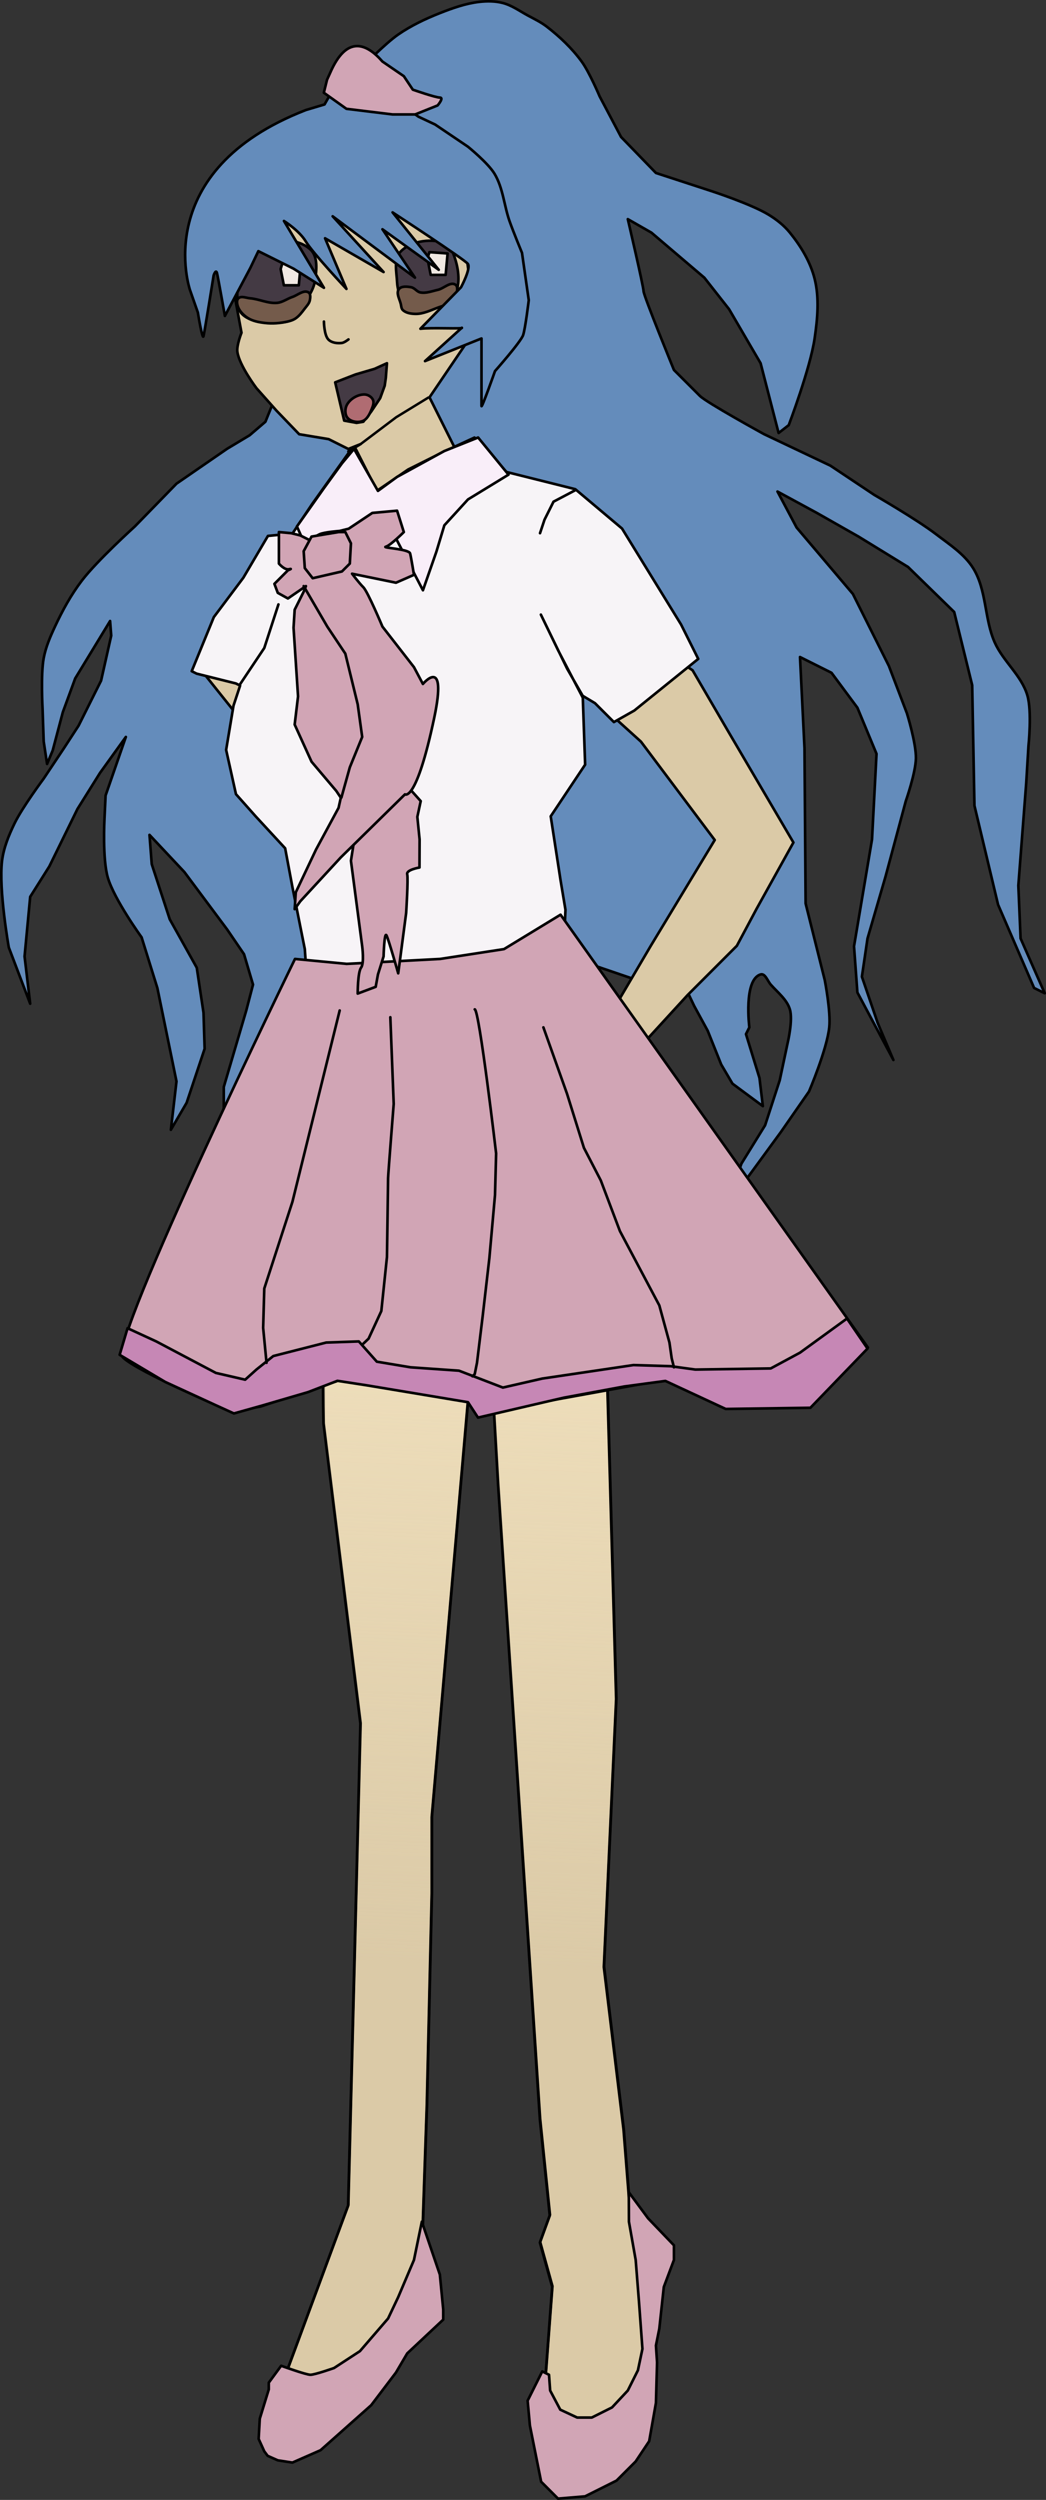 <?xml version="1.0" encoding="UTF-8" standalone="no"?>
<!-- Created with Inkscape (http://www.inkscape.org/) -->

<svg
   xmlns:dc="http://purl.org/dc/elements/1.1/"
   xmlns:cc="http://creativecommons.org/ns#"
   xmlns:rdf="http://www.w3.org/1999/02/22-rdf-syntax-ns#"
   xmlns:svg="http://www.w3.org/2000/svg"
   xmlns="http://www.w3.org/2000/svg"
   xmlns:xlink="http://www.w3.org/1999/xlink"
   xmlns:sodipodi="http://sodipodi.sourceforge.net/DTD/sodipodi-0.dtd"
   xmlns:inkscape="http://www.inkscape.org/namespaces/inkscape"
   width="338.18mm"
   height="808.087mm"
   viewBox="0 0 1198.275 2863.299"
   id="svg5864"
   version="1.1"
   inkscape:version="0.91 r13725"
   sodipodi:docname="pinkskirtanimegirl.svg">
  <rect x="0" y="0" width="1198.275" height="2863.299" fill="#333333" stroke="none"/>
  <defs
     id="defs5866">
    <linearGradient
       inkscape:collect="always"
       id="linearGradient25236">
      <stop
         style="stop-color:#f6e6c3;stop-opacity:1;"
         offset="0"
         id="stop25238" />
      <stop
         style="stop-color:#f6e6c3;stop-opacity:0;"
         offset="1"
         id="stop25240" />
    </linearGradient>
    <inkscape:perspective
       sodipodi:type="inkscape:persp3d"
       inkscape:vp_x="0 : 526.18108 : 1"
       inkscape:vp_y="0 : 999.99997 : 0"
       inkscape:vp_z="744.09447 : 526.18109 : 1"
       inkscape:persp3d-origin="372.04723 : 350.78739 : 1"
       id="perspective25228" />
    <linearGradient
       inkscape:collect="always"
       xlink:href="#linearGradient25236"
       id="linearGradient25242"
       x1="-2046.477"
       y1="1209.658"
       x2="-2088.915"
       y2="2209.963"
       gradientUnits="userSpaceOnUse"
       gradientTransform="translate(1789.179,-639.881)" />
  </defs>
  <sodipodi:namedview
     id="base"
     pagecolor="#ffffff"
     bordercolor="#666666"
     borderopacity="1.0"
     inkscape:pageopacity="0.0"
     inkscape:pageshadow="2"
     inkscape:zoom="0.20122496"
     inkscape:cx="339.46448"
     inkscape:cy="969.10476"
     inkscape:document-units="px"
     inkscape:current-layer="g25246"
     showgrid="false"
     fit-margin-top="0"
     fit-margin-left="0"
     fit-margin-right="0"
     fit-margin-bottom="0"
     inkscape:window-width="1916"
     inkscape:window-height="1035"
     inkscape:window-x="-2"
     inkscape:window-y="0"
     inkscape:window-maximized="0" />
  <g
     inkscape:label="Layer 1"
     inkscape:groupmode="layer"
     id="layer1"
     transform="translate(836.52,682.598)">
    <g
       id="g25246">
      <g
         id="g63277">
        <path
           style="fill:#648cbb;fill-opacity:1;fill-rule:evenodd;stroke:#000000;stroke-width:3;stroke-linecap:round;stroke-linejoin:round;stroke-miterlimit:4;stroke-dasharray:none;stroke-opacity:1"
           d="m -420.308,-606.953 c 0,0 25.197,-25.897 39.968,-36.1 14.708,-10.159 31.079,-17.927 47.704,-24.497 14.549,-5.749 29.585,-11.092 45.125,-12.893 8.975,-1.04 18.333,-0.995 27.075,1.289 10.227,2.673 19.076,9.136 28.364,14.182 7.448,4.047 15.214,7.706 21.918,12.893 14.901,11.53 28.854,24.754 39.968,39.968 8.844,12.106 20.629,39.968 20.629,39.968 l 24.497,46.414 39.968,41.257 63.175,20.629 c 0,0 45.487,14.782 65.754,27.075 9.127,5.536 17.77,12.339 24.497,20.629 12.6,15.528 23.49,33.467 28.364,52.861 5.552,22.09 3.294,45.794 0,68.332 -4.995,34.173 -29.654,99.275 -29.654,99.275 l -11.604,9.025 -20.629,-79.936 -36.1,-61.886 -28.364,-36.1 -60.597,-51.572 -27.075,-15.471 c 0,0 18.05,77.357 18.05,82.515 0,5.157 34.811,90.25 34.811,90.25 l 29.654,29.654 c 7.736,7.736 73.49,43.836 73.49,43.836 l 76.068,36.1 50.282,33.522 c 0,0 48.681,28.073 70.911,45.125 15.219,11.674 32.301,22.586 42.418,38.881 15.541,25.032 12.676,57.959 24.625,84.891 9.626,21.695 30.659,37.837 37.389,60.597 5.486,18.55 1.289,58.018 1.289,58.018 l -2.579,42.547 -9.025,117.325 2.579,60.597 27.618,62.77 -12.147,-6.041 -41.257,-95.407 -27.075,-113.457 -2.579,-137.954 -20.629,-83.804 -52.861,-51.572 -56.729,-34.811 -47.704,-27.075 -45.125,-24.497 21.918,41.257 64.464,76.068 41.257,82.515 20.629,54.15 c 0,0 10.623,34.043 10.314,51.572 -0.295,16.78 -11.604,48.993 -11.604,48.993 l -23.207,86.382 -20.629,70.911 -6.446,43.836 18.05,52.861 18.05,42.547 -41.257,-77.357 -3.868,-52.861 20.629,-122.483 5.157,-97.986 -21.918,-52.861 -29.654,-39.968 -36.1,-18.05 5.157,104.432 1.289,177.922 21.918,87.672 c 0,0 7.066,36.119 5.157,54.15 -2.704,25.546 -23.207,73.49 -23.207,73.49 l -32.232,46.414 -63.175,86.382 18.05,-50.282 27.075,-43.836 16.761,-51.572 9.025,-42.547 c 0,0 6.344,-26.318 2.579,-38.679 -3.481,-11.43 -14.024,-19.394 -21.918,-28.364 -3.614,-4.106 -6.359,-13.157 -11.604,-11.604 -19.801,5.863 -12.893,60.597 -12.893,60.597 l -3.868,7.736 15.471,50.282 3.868,32.232 L 2.579,558.564 -10.314,536.646 -25.786,497.968 -41.257,469.603 -54.15,442.528 l -48.993,-1.289 -56.729,-19.339 -328.769,29.654 -58.018,159.872 -33.522,33.522 0,-82.515 25.786,-87.672 7.736,-29.654 -10.314,-34.811 -19.339,-28.364 -48.993,-65.754 -39.968,-42.547 2.579,33.522 20.629,63.175 30.943,55.439 7.736,51.572 1.289,41.257 -20.629,61.886 -18.05,30.943 6.446,-55.439 -21.918,-107.011 -18.05,-58.018 c 0,0 -31.286,-43.225 -38.679,-68.332 -6.323,-21.473 -3.868,-67.043 -3.868,-67.043 l 1.289,-27.075 23.207,-67.043 -29.654,41.257 -25.786,41.257 -32.232,65.754 -21.918,34.811 -6.446,68.332 6.446,54.15 -24.497,-64.464 c 0,0 -11.775,-66.33 -7.736,-99.275 1.819,-14.838 7.692,-29.079 14.182,-42.547 8.901,-18.47 33.522,-51.572 33.522,-51.572 l 23.207,-34.811 16.761,-25.786 25.786,-51.572 11.604,-51.572 -1.289,-16.761 -39.968,65.754 -14.182,38.679 -11.604,43.836 -6.446,15.471 -3.868,-25.786 -1.289,-37.389 c 0,0 -2.224,-38.996 1.289,-58.018 2.321,-12.565 7.493,-24.519 12.893,-36.1 8.628,-18.504 18.551,-36.635 30.943,-52.861 17.524,-22.945 60.597,-61.886 60.597,-61.886 l 47.704,-48.993 58.018,-39.968 25.786,-15.471 18.05,-15.471 19.339,-47.704 47.704,-252.701 45.125,-88.961 z"
           id="path25194"
           inkscape:connector-curvature="0"
           sodipodi:nodetypes="caaaaaaaccccaaaacccccccscscccaaaaccccccccccccccccccaccccccccccccccccacccccccaaacccccccccccccccccccccccccccccccaccccccccccaaccccccccccccaaaccccccccc" />
        <path
           style="fill:#dbcaa7;fill-opacity:1;fill-rule:evenodd;stroke:#000000;stroke-width:3;stroke-linecap:round;stroke-linejoin:round;stroke-miterlimit:4;stroke-dasharray:none;stroke-opacity:1"
           d="m -465.626,490.807 0,456.338 42.254,343.662 -14.085,552.113 -79.686,215.374 37.432,29.697 92.958,-59.155 33.564,-129.003 5.872,-172.405 5.634,-242.254 0,-87.324 45.07,-518.31 11.268,-208.451 19.718,346.479 47.887,726.76 11.268,109.859 -11.268,30.986 14.085,50.704 -8.451,112.676 8.451,87.324 8.451,30.986 89.047,-54.096 15.514,-162.568 -22.871,-87.562 -8.451,-107.042 -22.535,-185.915 14.085,-307.042 -11.268,-400 -95.775,-450.704 -5.634,-185.916 22.535,-166.197 118.31,107.042 84.507,112.676 -73.239,121.127 -56.338,95.775 -50.704,11.268 2.817,112.676 L -88.161,583.764 -110.696,524.609 -48.725,457.004 7.613,400.666 30.149,358.412 72.402,282.356 -3.654,152.778 -43.091,85.173 -296.612,-89.475 l -16.901,-76.056 -30.986,-61.972 53.521,-78.873 -19.718,-146.479 -197.183,-11.268 -59.155,123.944 7.171,38.668 c 0,0 -5.742,14.445 -4.742,21.821 2.11,15.554 21.897,41.688 21.897,41.688 l 23.048,25.865 25.865,26.887 33.803,5.634 22.535,11.268 14.085,-5.634 -14.085,8.451 36.62,70.423 -16.901,47.887 -146.326,96.127 -44.228,33.16 60.977,76.347 104.225,171.831 z"
           id="path25164"
           inkscape:connector-curvature="0"
           sodipodi:nodetypes="cccccccccccccccccccccccccccccccccccccccccccccccccccccacccccccccccccc" />
        <path
           sodipodi:nodetypes="cccccccccccccccccccccccccccc"
           inkscape:connector-curvature="0"
           id="path25234"
           d="m -465.899,947.964 42.254,343.662 -14.085,552.113 -79.686,215.374 37.432,29.697 92.958,-59.155 33.565,-129.003 5.872,-172.405 5.634,-242.254 0,-87.324 45.07,-518.31 11.268,-208.451 19.718,346.479 47.887,726.76 11.268,109.859 -11.268,30.986 14.085,50.704 -8.451,112.676 8.451,87.324 8.451,30.986 89.047,-54.096 15.514,-162.568 -22.871,-87.562 -8.451,-107.042 -22.535,-185.915 14.085,-307.042 -11.268,-400 c 197.821,-69.451 -344.463,-784.352 -323.944,84.507 z"
           style="fill:url(#linearGradient25242);fill-opacity:1;fill-rule:evenodd;stroke:none;stroke-width:3;stroke-linecap:round;stroke-linejoin:round;stroke-miterlimit:4;stroke-dasharray:none;stroke-opacity:1" />
        <path
           style="fill:none;fill-opacity:1;fill-rule:evenodd;stroke:#000000;stroke-width:3;stroke-linecap:round;stroke-linejoin:round;stroke-miterlimit:4;stroke-dasharray:none;stroke-opacity:1"
           d="m -465.899,947.964 42.254,343.662 -14.085,552.113 -79.686,215.374 37.432,29.697 92.958,-59.155 33.565,-129.003 5.872,-172.405 5.634,-242.254 0,-87.324 45.07,-518.31 11.268,-208.451 19.718,346.479 47.887,726.76 11.268,109.859 -11.268,30.986 14.085,50.704 -8.451,112.676 8.451,87.324 8.451,30.986 89.047,-54.096 15.514,-162.568 -22.871,-87.562 -8.451,-107.042 -22.535,-185.915 14.085,-307.042 -11.268,-400 c 197.821,-69.451 -344.463,-784.352 -323.944,84.507 z"
           id="path25244"
           inkscape:connector-curvature="0"
           sodipodi:nodetypes="cccccccccccccccccccccccccccc" />
        <path
           style="fill:#f7f4f7;fill-opacity:1;fill-rule:evenodd;stroke:#000000;stroke-width:3;stroke-linecap:round;stroke-linejoin:round;stroke-miterlimit:4;stroke-dasharray:none;stroke-opacity:1"
           d="m -292.958,-181.441 36.62,39.437 78.873,19.718 53.521,45.07 67.606,109.859 19.718,39.437 -73.239,59.155 -23.397,13.212 -21.673,-21.663 -14.085,-8.451 -17.818,-31.054 -30.07,-61.904 19.854,41.065 28.169,54.065 2.681,76.701 -39.437,59.155 11.268,73.239 5.634,33.803 -2.817,61.972 -287.324,107.042 -8.451,-123.944 -14.085,-70.423 -8.451,-45.07 -33.803,-36.62 -22.535,-25.352 -11.268,-50.704 8.451,-50.704 7.563,-22.933 -4.746,-2.419 -45.07,-11.268 -5.634,-2.817 25.352,-61.972 33.803,-45.07 28.169,-47.887 28.169,-2.817 22.535,-33.803 42.254,-59.155 7.602,-3.869 24.368,47.955 35.635,-24.368 39.437,-19.718 z"
           id="path25168"
           inkscape:connector-curvature="0"
           sodipodi:nodetypes="cccccccccccccccccccccccccccccccccccccccccc" />
        <path
           style="fill:#f9eef9;fill-opacity:1;fill-rule:evenodd;stroke:#000000;stroke-width:3;stroke-linecap:round;stroke-linejoin:round;stroke-miterlimit:4;stroke-dasharray:none;stroke-opacity:1"
           d="m -253.99,-138.941 -46.414,28.364 -27.075,29.654 -9.089,30.123 -15.439,44.283 -37.357,-71.827 -20.629,-9.025 -60.597,65.754 -25.786,-58.018 30.943,-43.836 20.629,-28.364 13.841,-16.59 27.416,48.077 21.918,-16.015 54.15,-29.654 38.679,-15.471 z"
           id="path25210"
           inkscape:connector-curvature="0"
           sodipodi:nodetypes="ccccccccccccccccc" />
        <path
           style="fill:#d1a5b5;fill-opacity:1;fill-rule:evenodd;stroke:#000000;stroke-width:3;stroke-linecap:round;stroke-linejoin:round;stroke-miterlimit:4;stroke-dasharray:none;stroke-opacity:1"
           d="m -498.592,415.742 c 0,0 -214.085,439.437 -197.183,456.338 16.901,16.901 123.944,61.972 123.944,61.972 l 33.803,-5.634 92.958,-30.986 149.296,25.352 5.634,14.085 216.901,-39.437 61.972,30.986 101.408,0 67.606,-67.606 -352.113,-495.775 -64.789,39.437 -73.239,11.268 -107.042,5.634 z"
           id="path25166"
           inkscape:connector-curvature="0" />
        <path
           style="fill:#d1a5b5;fill-opacity:1;fill-rule:evenodd;stroke:#000000;stroke-width:3;stroke-linecap:round;stroke-linejoin:round;stroke-miterlimit:4;stroke-dasharray:none;stroke-opacity:1"
           d="m -376.473,210.456 21.918,24.497 -3.868,18.05 2.579,25.786 -0.127,32.232 c 0,0 -15.344,2.579 -14.055,7.736 1.289,5.157 -1.214,44.316 -1.214,44.316 l -6.522,49.802 -2.579,19.339 c 0,0 -10.794,-38.222 -13.373,-43.379 -2.579,-5.157 -3.388,24.04 -3.388,24.04 l -6.446,20.629 -2.579,14.182 -20.629,7.736 c 0,0 0,-24.497 3.868,-29.654 3.868,-5.157 1.289,-24.497 1.289,-24.497 l -12.893,-97.986 3.868,-24.497 z"
           id="path25172"
           inkscape:connector-curvature="0"
           sodipodi:nodetypes="cccccscccsccccscccc" />
        <path
           style="fill:#d1a5b5;fill-opacity:1;fill-rule:evenodd;stroke:#000000;stroke-width:3;stroke-linecap:round;stroke-linejoin:round;stroke-miterlimit:4;stroke-dasharray:none;stroke-opacity:1"
           d="m -437.069,-77.055 27.075,-18.05 28.364,-2.579 7.736,24.497 c 0,0 -15.471,15.471 -20.629,16.761 -5.157,1.289 26.541,2.579 27.83,7.736 1.289,5.157 4.402,24.497 4.402,24.497 l -20.629,9.025 -50.282,-10.314 c 0,0 7.736,10.314 12.893,15.471 5.157,5.157 21.918,45.125 21.918,45.125 l 36.1,46.414 10.239,19.264 c 0,0 28.289,-33.827 12.968,38.754 -20.557,97.388 -33.522,87.672 -33.522,87.672 l -73.49,72.2 -46.414,50.282 -6.446,9.025 1.289,-19.339 23.207,-48.993 25.786,-47.704 2.579,-11.604 -5.157,-7.736 -28.364,-33.522 -19.339,-42.547 3.868,-32.232 -5.157,-78.647 1.289,-20.629 10.314,-20.629 2.579,-6.446 -20.629,14.182 -11.604,-6.446 -3.868,-10.314 7.736,-7.736 7.736,-7.736 c 0,0 6.446,-2.579 1.289,-1.289 -5.157,1.289 -11.604,-6.446 -11.604,-6.446 l 0,-18.05 0,-18.05 14.182,1.289 10.314,2.579 10.314,5.157 c 0,0 6.446,-3.868 11.604,-6.446 5.157,-2.579 23.207,-3.868 23.207,-3.868 z"
           id="path25170"
           inkscape:connector-curvature="0"
           sodipodi:nodetypes="ccccsscccscccscccccccccccccccccccccsccccccscc" />
        <path
           style="fill:#443a44;fill-opacity:1;fill-rule:evenodd;stroke:#000000;stroke-width:3;stroke-linecap:round;stroke-linejoin:round;stroke-miterlimit:4;stroke-dasharray:none;stroke-opacity:1"
           d="m -559.552,-323.31 c 8.531,9.157 23.593,9.871 36.1,10.314 8.339,0.295 17.587,-0.479 24.497,-5.157 3.849,-2.606 5.402,-7.583 7.736,-11.604 5.788,-9.974 13.624,-19.56 15.471,-30.943 1.947,-11.999 3.773,-27.853 -5.157,-36.1 -15.184,-14.023 -43.312,-12.936 -61.886,-3.868 -8.891,4.341 -13,15.345 -16.761,24.497 -3.653,8.888 -5.29,18.755 -5.157,28.364 0.115,8.344 -0.531,18.391 5.157,24.497 z"
           id="path25174"
           inkscape:connector-curvature="0"
           sodipodi:nodetypes="aaaaaaaaaa" />
        <path
           style="fill:#f1e9e3;fill-opacity:1;fill-rule:evenodd;stroke:#000000;stroke-width:3;stroke-linecap:round;stroke-linejoin:round;stroke-miterlimit:4;stroke-dasharray:none;stroke-opacity:1"
           d="m -515.047,-374.436 3.721,18.607 17.119,0 2.233,-24.561 -20.84,-1.489 z"
           id="path25226"
           inkscape:connector-curvature="0" />
        <path
           style="fill:#443a44;fill-opacity:1;fill-rule:evenodd;stroke:#000000;stroke-width:3;stroke-linecap:round;stroke-linejoin:round;stroke-miterlimit:4;stroke-dasharray:none;stroke-opacity:1"
           d="m -377.762,-394.221 c -8.028,8.477 -4.433,23.149 -3.868,34.811 0.404,8.335 3.479,16.322 5.157,24.497 0.441,2.147 -0.449,5.112 1.289,6.446 10.592,8.127 27.08,0.906 39.968,-2.579 5.566,-1.505 11.528,-3.529 15.471,-7.736 4.772,-5.09 7.443,-12.344 8.134,-19.286 1.35,-13.546 -2.558,-27.602 -8.134,-40.021 -0.88,-1.96 -1.873,-4.358 -3.868,-5.157 -16.986,-6.806 -41.568,-4.262 -54.15,9.025 z"
           id="path25176"
           inkscape:connector-curvature="0"
           sodipodi:nodetypes="aaaaaaaaaa" />
        <path
           inkscape:connector-curvature="0"
           id="path25230"
           d="m -346.838,-386.345 3.721,18.607 17.119,0 2.233,-24.561 -20.84,-1.489 z"
           style="fill:#f1e9e3;fill-opacity:1;fill-rule:evenodd;stroke:#000000;stroke-width:3;stroke-linecap:round;stroke-linejoin:round;stroke-miterlimit:4;stroke-dasharray:none;stroke-opacity:1" />
        <path
           style="fill:#443a44;fill-opacity:1;fill-rule:evenodd;stroke:#000000;stroke-width:3;stroke-linecap:round;stroke-linejoin:round;stroke-miterlimit:4;stroke-dasharray:none;stroke-opacity:1"
           d="m -452.541,-244.663 5.157,21.918 5.157,21.918 14.182,2.579 7.736,-1.289 9.025,-11.604 10.314,-15.471 5.157,-14.182 1.289,-9.025 1.289,-16.761 -14.182,6.446 -21.918,6.446 z"
           id="path25178"
           inkscape:connector-curvature="0" />
        <path
           style="fill:#745b4b;fill-opacity:1;fill-rule:evenodd;stroke:#000000;stroke-width:3;stroke-linecap:round;stroke-linejoin:round;stroke-miterlimit:4;stroke-dasharray:none;stroke-opacity:1"
           d="m -379.586,-351.363 c -3.447,4.608 0.945,11.51 2.233,17.119 0.527,2.294 0.544,5.06 2.233,6.699 3.718,3.607 9.705,4.432 14.886,4.466 9.031,0.059 17.561,-4.361 26.05,-7.443 4.594,-1.668 9.611,-2.865 13.397,-5.954 3.307,-2.698 6.454,-6.268 7.443,-10.42 0.756,-3.174 1.267,-7.928 -1.489,-9.676 -5.901,-3.741 -13.274,4.446 -20.096,5.954 -6.612,1.462 -13.441,4.23 -20.096,2.977 -3.931,-0.74 -6.485,-5.233 -10.42,-5.954 -4.694,-0.86 -11.283,-1.589 -14.141,2.233 z"
           id="path25232"
           inkscape:connector-curvature="0"
           sodipodi:nodetypes="aaaaaaaaaaaa" />
        <path
           style="fill:#648cbb;fill-opacity:1;fill-rule:evenodd;stroke:#000000;stroke-width:3;stroke-linecap:round;stroke-linejoin:round;stroke-miterlimit:4;stroke-dasharray:none;stroke-opacity:1"
           d="m -464.742,-562.971 -21.288,6.364 c -179.935,69.763 -132.829,206.222 -132.829,206.222 l 9.025,25.786 c 0,0 5.157,32.232 6.446,27.075 1.289,-5.157 11.604,-69.622 11.604,-69.622 0,0 2.579,-7.736 3.868,-2.579 1.289,5.157 9.025,48.993 9.025,48.993 l 29.214,-55.134 9.119,-19.087 40.314,20.072 34.811,21.918 -45.807,-76.547 c 0,0 17.442,10.793 25.178,23.686 7.736,12.893 46.414,54.15 46.414,54.15 l -24.497,-58.018 67.043,38.679 -58.327,-63.857 94.289,70.271 -37.251,-55.407 64.464,46.414 -52.861,-65.754 c 0,0 82.344,53.777 86.212,58.934 3.868,5.157 -7.777,26.808 -7.777,26.808 l -46.553,47.565 c 11.577,-1.605 50.214,0.454 47.469,-1.151 l -42.206,38.2 64.709,-25.956 0,77.357 c 0,3.868 15.471,-39.968 15.471,-39.968 0,0 29.654,-33.522 32.232,-41.257 2.579,-7.736 6.446,-39.968 6.446,-39.968 l -7.736,-54.15 c 0,0 -9.862,-23.914 -14.182,-36.1 -6.373,-17.979 -7.458,-38.205 -17.294,-54.549 -7.469,-12.41 -30.451,-30.996 -30.451,-30.996 l -37.589,-25.387 -19.099,-8.972 -9.025,-6.446 -34.237,-16.269 -27.649,-6.939 -27.075,-1.289 z"
           id="path25182"
           inkscape:connector-curvature="0"
           sodipodi:nodetypes="ccccscsccccccsccccccccscccccscsccaacccccccc" />
        <path
           style="fill:#d1a5b5;fill-opacity:1;fill-rule:evenodd;stroke:#000000;stroke-width:3;stroke-linecap:round;stroke-linejoin:round;stroke-miterlimit:4;stroke-dasharray:none;stroke-opacity:1"
           d="m -458.267,-599.218 -3.604,7.935 -3.669,14.874 25.891,18.449 52.861,6.446 25.786,0 25.786,-10.314 c 0,0 7.736,-9.025 2.579,-9.025 -5.157,0 -30.943,-9.025 -30.943,-9.025 l -10.314,-15.471 -24.497,-16.761 c -18.546,-21.252 -41.12,-30.246 -59.877,12.893 z"
           id="path25184"
           inkscape:connector-curvature="0"
           sodipodi:nodetypes="cccccccscccc" />
        <path
           style="fill:none;fill-rule:evenodd;stroke:#000000;stroke-width:3;stroke-linecap:round;stroke-linejoin:round;stroke-miterlimit:4;stroke-dasharray:none;stroke-opacity:1"
           d="M -554.394,428.346 Z"
           id="path25188"
           inkscape:connector-curvature="0" />
        <path
           style="fill:none;fill-rule:evenodd;stroke:#000000;stroke-width:3;stroke-linecap:round;stroke-linejoin:round;stroke-miterlimit:4;stroke-dasharray:none;stroke-opacity:1"
           d="m -465.434,-314.285 c 0,0 0.145,15.617 5.157,20.629 3.759,3.759 10.198,4.538 15.471,3.868 2.816,-0.358 7.484,-4.067 7.484,-4.067"
           id="path25192"
           inkscape:connector-curvature="0"
           sodipodi:nodetypes="caac" />
        <path
           style="fill:#c687b5;fill-opacity:1;fill-rule:evenodd;stroke:#000000;stroke-width:3;stroke-linecap:round;stroke-linejoin:round;stroke-miterlimit:4;stroke-dasharray:none;stroke-opacity:1"
           d="m -690.39,838.675 -9.074,30.48 52.241,31.071 57.477,26.455 21.17,9.645 32.232,-9.025 52.861,-15.471 33.522,-12.893 33.522,5.157 92.829,15.471 23.207,3.868 11.476,17.637 98.114,-22.794 69.622,-12.893 46.907,-6.319 69.129,32.104 97.031,-1.368 65.419,-67.791 -23.542,-34.397 -53.816,39.092 -33.522,18.05 -86.382,1.289 -28.364,-3.868 -42.547,-1.289 -104.432,15.471 -45.125,10.314 -50.282,-19.339 -55.439,-3.868 -38.679,-6.446 -20.629,-23.207 -37.389,1.289 -60.597,15.471 -19.339,15.471 -12.893,11.604 -33.522,-7.736 -68.332,-36.1 z"
           id="path25196"
           inkscape:connector-curvature="0"
           sodipodi:nodetypes="ccccccccccccccccccccccccccccccccccccc" />
        <path
           style="fill:none;fill-rule:evenodd;stroke:#000000;stroke-width:3;stroke-linecap:round;stroke-linejoin:round;stroke-miterlimit:4;stroke-dasharray:none;stroke-opacity:1"
           d="m -447.383,474.76 -54.15,219.179 -32.232,99.275 -1.289,45.125 3.868,39.968"
           id="path25198"
           inkscape:connector-curvature="0" />
        <path
           style="fill:none;fill-rule:evenodd;stroke:#000000;stroke-width:3;stroke-linecap:round;stroke-linejoin:round;stroke-miterlimit:4;stroke-dasharray:none;stroke-opacity:1"
           d="m -389.365,482.496 3.868,99.275 c 0,0 -6.446,81.225 -6.446,85.093 0,3.868 -1.289,90.25 -1.289,90.25 l -6.446,61.886 -14.596,31.642 -6.033,5.748"
           id="path25200"
           inkscape:connector-curvature="0"
           sodipodi:nodetypes="ccscccc" />
        <path
           style="fill:none;fill-rule:evenodd;stroke:#000000;stroke-width:3;stroke-linecap:round;stroke-linejoin:round;stroke-miterlimit:4;stroke-dasharray:none;stroke-opacity:1"
           d="m -292.669,473.471 c 5.157,0 24.497,165.029 24.497,165.029 l -1.289,47.704 -6.446,72.2 -7.736,67.043 -6.446,52.861 -2.579,12.893 -2.579,2.579"
           id="path25202"
           inkscape:connector-curvature="0" />
        <path
           style="fill:none;fill-rule:evenodd;stroke:#000000;stroke-width:3;stroke-linecap:round;stroke-linejoin:round;stroke-miterlimit:4;stroke-dasharray:none;stroke-opacity:1"
           d="m -214.022,494.1 27.075,76.068 19.339,61.886 19.339,37.389 21.918,58.018 45.125,85.093 11.604,42.547 2.579,18.05 2.579,10.314"
           id="path25204"
           inkscape:connector-curvature="0" />
        <path
           style="fill:none;fill-rule:evenodd;stroke:#000000;stroke-width:3;stroke-linecap:round;stroke-linejoin:round;stroke-miterlimit:4;stroke-dasharray:none;stroke-opacity:1"
           d="m -488.641,-11.302 27.075,46.414 20.629,30.943 14.182,58.018 5.157,37.389 -14.182,34.811 -9.632,34.608"
           id="path25208"
           inkscape:connector-curvature="0"
           sodipodi:nodetypes="ccccccc" />
        <path
           style="fill:#d1a5b5;fill-opacity:1;fill-rule:evenodd;stroke:#000000;stroke-width:3;stroke-linecap:round;stroke-linejoin:round;stroke-miterlimit:4;stroke-dasharray:none;stroke-opacity:1"
           d="m -479.616,-68.03 -9.025,16.761 1.289,19.339 9.025,11.604 33.522,-7.736 9.025,-9.025 1.289,-23.207 -6.446,-12.893 -7.736,0 z"
           id="path25206"
           inkscape:connector-curvature="0" />
        <path
           style="fill:none;fill-rule:evenodd;stroke:#000000;stroke-width:3;stroke-linecap:round;stroke-linejoin:round;stroke-miterlimit:4;stroke-dasharray:none;stroke-opacity:1"
           d="m -517.548,9.668 -16.217,49.941 -27.744,41.513"
           id="path25212"
           inkscape:connector-curvature="0"
           sodipodi:nodetypes="ccc" />
        <path
           style="fill:none;fill-rule:evenodd;stroke:#000000;stroke-width:3;stroke-linecap:round;stroke-linejoin:round;stroke-miterlimit:4;stroke-dasharray:none;stroke-opacity:1"
           d="m -177.922,-120.891 -24.497,12.893 -10.314,20.629 -5.157,15.471"
           id="path25214"
           inkscape:connector-curvature="0" />
        <path
           style="fill:#d1a5b5;fill-opacity:1;fill-rule:evenodd;stroke:#000000;stroke-width:3;stroke-linecap:round;stroke-linejoin:round;stroke-miterlimit:4;stroke-dasharray:none;stroke-opacity:1"
           d="m -514.427,2027.065 c 0,0 28.364,10.314 33.522,10.314 5.157,0 27.075,-7.736 27.075,-7.736 l 29.654,-19.339 32.232,-37.389 11.604,-24.497 18.05,-42.547 9.025,-43.836 20.629,60.597 3.868,39.968 0,11.604 -41.257,38.679 -12.893,21.918 -28.364,37.389 -58.018,51.572 -32.232,14.182 -16.761,-2.579 -11.604,-5.157 -3.868,-5.157 -6.446,-14.182 1.289,-23.207 10.314,-33.522 0,-7.736 z"
           id="path25216"
           inkscape:connector-curvature="0" />
        <path
           sodipodi:nodetypes="cccccccccccccccccccccccccccccccc"
           style="fill:#d1a5b5;fill-opacity:1;fill-rule:evenodd;stroke:#000000;stroke-width:3;stroke-linecap:round;stroke-linejoin:round;stroke-miterlimit:4;stroke-dasharray:none;stroke-opacity:1"
           d="m -215.311,2033.512 -16.761,33.522 2.579,28.364 7.736,38.679 5.157,25.786 19.339,19.339 30.943,-2.579 36.1,-18.05 21.918,-21.918 15.471,-23.207 7.736,-43.836 1.289,-46.414 -1.289,-19.339 3.868,-19.339 5.157,-47.704 11.604,-30.943 0,-16.761 -29.654,-30.943 -22.069,-29.863 0.151,33.73 7.736,43.836 3.868,48.993 3.868,52.861 -5.157,24.497 -11.604,23.207 -18.05,19.339 -23.207,11.604 -16.761,0 -19.339,-9.025 -11.604,-21.918 -1.289,-18.05 z"
           id="path25218"
           inkscape:connector-curvature="0" />
        <path
           style="fill:none;fill-rule:evenodd;stroke:#000000;stroke-width:2.815;stroke-linecap:round;stroke-linejoin:round;stroke-miterlimit:4;stroke-dasharray:none;stroke-opacity:1"
           d="m -423.305,-174.031 40.686,-30.705 36.811,-22.517"
           id="path25220"
           inkscape:connector-curvature="0" />
        <path
           style="fill:#b06c72;fill-opacity:1;fill-rule:evenodd;stroke:#000000;stroke-width:3;stroke-linecap:butt;stroke-linejoin:miter;stroke-miterlimit:4;stroke-dasharray:none;stroke-opacity:1"
           d="m -438.385,-203.994 c -3.213,-3.789 -3.095,-10.509 -0.744,-14.886 3.685,-6.859 12.31,-11.974 20.096,-11.909 3.787,0.032 8.051,2.533 9.676,5.954 1.61,3.391 -0.038,7.702 -1.489,11.164 -2.186,5.218 -5.101,11.469 -10.42,13.397 -5.49,1.991 -13.342,0.732 -17.119,-3.721 z"
           id="path25222"
           inkscape:connector-curvature="0"
           sodipodi:nodetypes="aaaaaaa" />
        <path
           style="fill:#745b4b;fill-opacity:1;fill-rule:evenodd;stroke:#000000;stroke-width:3;stroke-linecap:round;stroke-linejoin:round;stroke-miterlimit:4;stroke-dasharray:none;stroke-opacity:1"
           d="m -563.425,-340.943 c -2.198,2.023 -1.644,6.083 -0.744,8.931 1.75,5.543 6.308,10.201 11.164,13.397 5.836,3.841 13.155,5.155 20.096,5.954 8.394,0.967 17.047,0.297 25.306,-1.489 3.378,-0.73 6.811,-1.789 9.676,-3.721 4.22,-2.847 7.334,-7.116 10.42,-11.164 2.296,-3.012 5.227,-5.959 5.954,-9.676 0.58,-2.962 1.058,-7.312 -1.489,-8.931 -5.435,-3.456 -12.499,3.166 -18.607,5.21 -5.811,1.945 -11.024,6.063 -17.119,6.699 -10.507,1.096 -20.732,-4.339 -31.26,-5.21 -4.45,-0.368 -10.111,-3.024 -13.397,0 z"
           id="path25224"
           inkscape:connector-curvature="0"
           sodipodi:nodetypes="aaaaaaaaaaaaa" />
      </g>
    </g>
  </g>
</svg>
